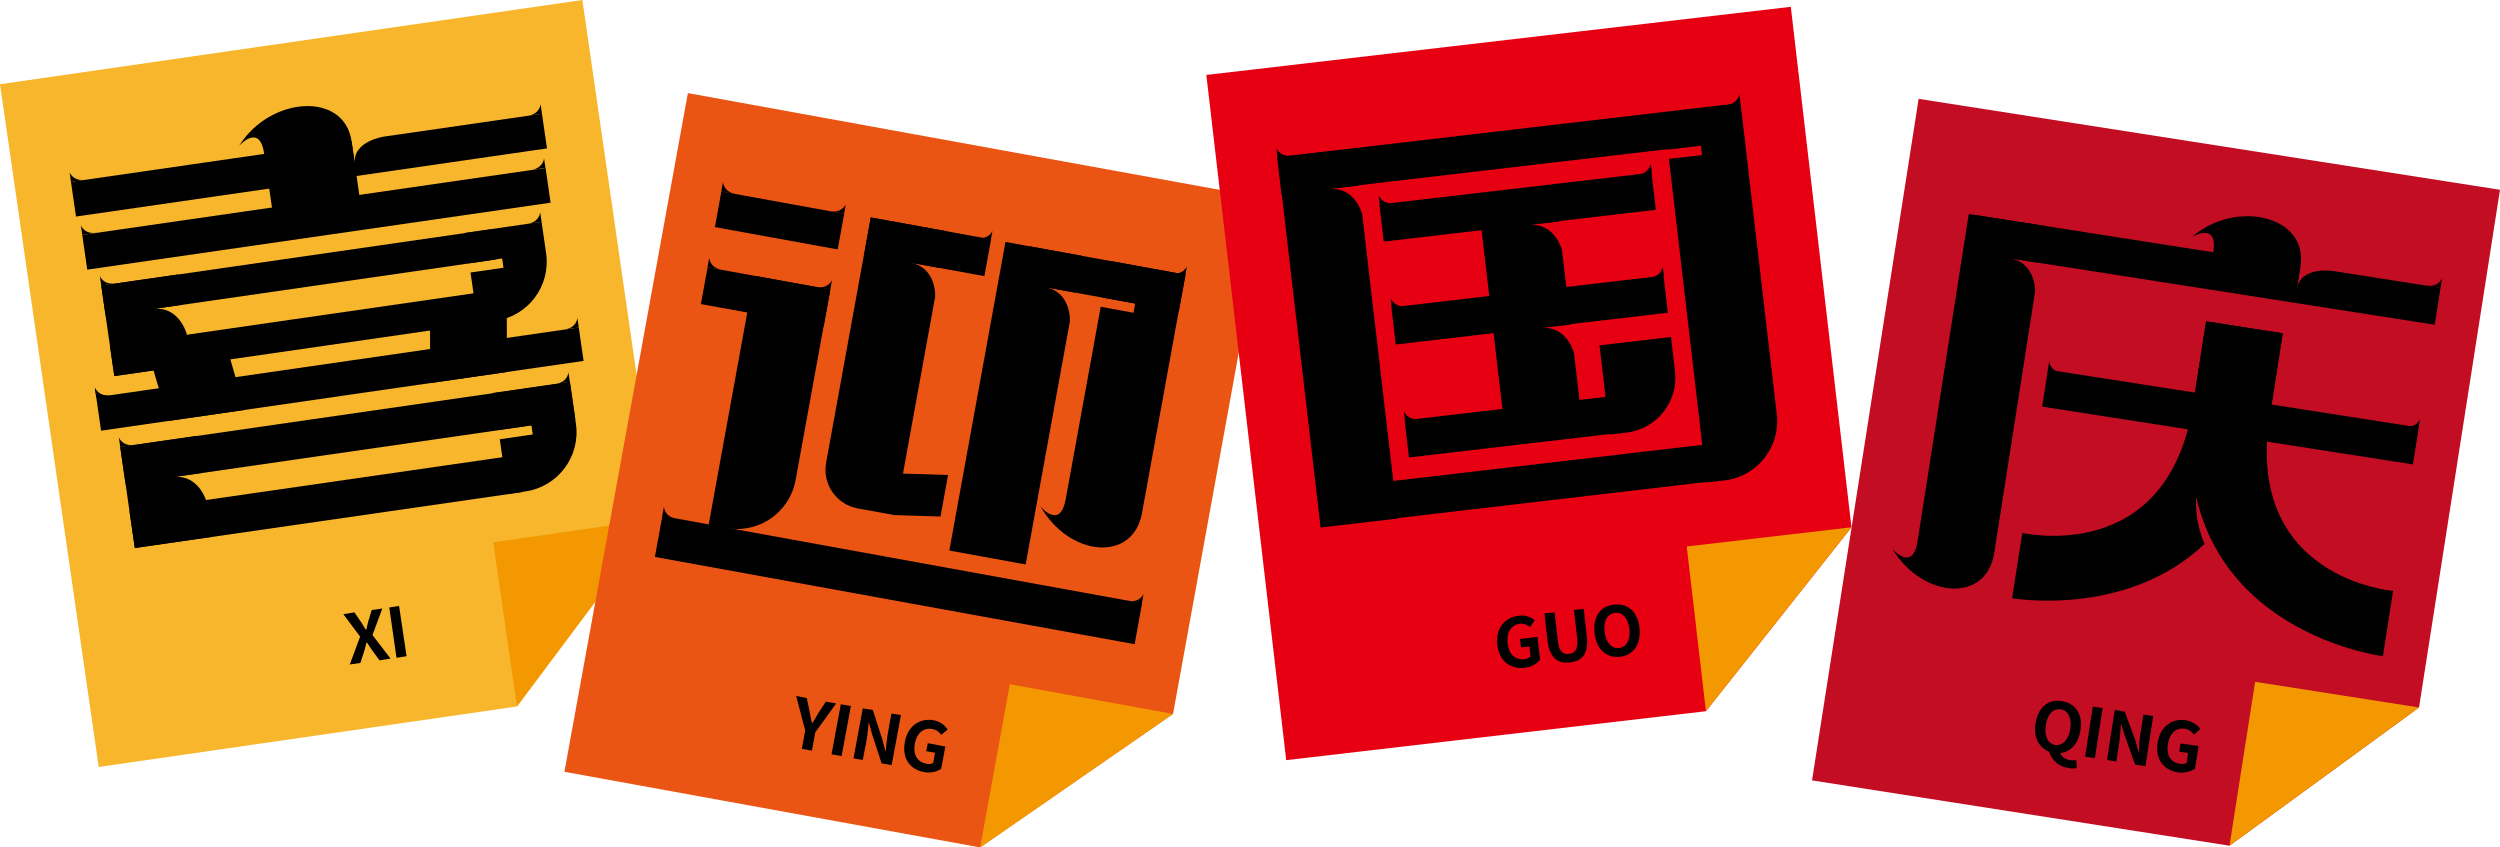 <?xml version="1.0" encoding="iso-8859-1"?>
<!-- Generator: Adobe Illustrator 22.1.0, SVG Export Plug-In . SVG Version: 6.00 Build 0)  -->
<svg version="1.1" id="&#x56FE;&#x5C42;_1" xmlns="http://www.w3.org/2000/svg" xmlns:xlink="http://www.w3.org/1999/xlink" x="0px"
	 y="0px" viewBox="0 0 1199.695 406.667" style="enable-background:new 0 0 1199.695 406.667;" xml:space="preserve">
<g>
	<g>
		<g>
			<g>
				<polygon style="fill:#F8B62D;" points="279.468,0 0,40.417 47.383,368.049 248.075,339.024 315.458,248.856 				"/>
			</g>
			<g>
				<polygon style="fill:#F39800;" points="236.679,260.253 315.458,248.86 248.072,339.032 				"/>
			</g>
		</g>
		<g>
			<g>
				<path d="M53.146,189.646c-6.116,0.885-7.629-3.626-7.629-3.626l0.67,4.633L53.146,189.646z"/>
			</g>
			<g>
				<path d="M64.646,213.457c-6.116,0.885-7.629-3.626-7.629-3.626l0.67,4.633L64.646,213.457z"/>
			</g>
			<g>
				<path d="M55.541,136.007c-6.116,0.885-7.629-3.626-7.629-3.626l0.67,4.633L55.541,136.007z"/>
			</g>
			<g>
				<path d="M46.424,111.685c-6.116,0.885-7.629-3.626-7.629-3.626l0.67,4.633L46.424,111.685z"/>
			</g>
			<g>
				<path d="M41.018,86.266c-6.116,0.885-7.629-3.626-7.629-3.626l0.67,4.633L41.018,86.266z"/>
			</g>
			<g>
				<path d="M280.056,173.187L48.504,206.674l-2.987-20.655c0,0,1.512,4.509,7.624,3.625s224.598-32.482,224.598-32.482
					L280.056,173.187z"/>
			</g>
			<g>
				<path d="M174.332,106.693l-41.914,6.062c0,0-4.674-32.32-5.629-38.922c-2.188-15.129-12.051-3.829-12.051-3.829
					c14.75-23.792,50.491-26.279,53.969-2.233L174.332,106.693z"/>
			</g>
			<g>
				<path d="M184.422,65.527c0,0-15.735,2.151-14.098,13.469L168.705,67.8L34.059,87.273l2.407,16.642l226.021-32.688l-2.407-16.642
					L184.422,65.527z"/>
			</g>
			<g>
				<g>
					
						<rect x="57.851" y="198.76" transform="matrix(0.99 -0.143 0.143 0.99 -28.015 26.021)" width="218.01" height="17.945"/>
				</g>
				<g>
					
						<rect x="62.448" y="231.624" transform="matrix(0.99 -0.143 0.143 0.99 -32.826 24.869)" width="187.988" height="17.945"/>
				</g>
				<g>
					<path d="M94.526,209.136l-36.84,5.328l7.009,48.462l36.84-5.328l-2.448-16.926c0,0-3.679-13.533-16.562-11.67l14.569-2.107
						L94.526,209.136z"/>
				</g>
			</g>
			<g>
				<polygon points="206.442,183.833 243.284,178.505 243.174,142.626 206.331,147.954 				"/>
			</g>
			<g>
				
					<rect x="39.512" y="96.532" transform="matrix(0.99 -0.143 0.143 0.99 -13.458 22.809)" width="224.594" height="16.83"/>
			</g>
			<g>
				
					<rect x="48.66" y="123.411" transform="matrix(0.99 -0.143 0.143 0.99 -17.241 21.837)" width="188.994" height="14.688"/>
			</g>
			<g>
				
					<rect x="52.838" y="152.3" transform="matrix(0.99 -0.143 0.143 0.99 -21.333 22.732)" width="188.994" height="14.688"/>
			</g>
			<g>
				<polygon points="117.608,196.68 80.766,202.008 70.706,167.568 107.549,162.24 				"/>
			</g>
			<g>
				<path d="M85.417,131.686l-36.84,5.328l6.28,43.423l36.84-5.328l-2.186-15.118c0,0-3.679-13.533-16.562-11.67l14.569-2.107
					L85.417,131.686z"/>
			</g>
			<g>
				<path d="M270.779,158.172c6.116-0.885,6.289-5.639,6.289-5.639l0.67,4.633L270.779,158.172z"/>
			</g>
			<g>
				<path d="M253.121,55.591c6.116-0.885,6.289-5.639,6.289-5.639l0.67,4.633L253.121,55.591z"/>
			</g>
			<g>
				<path d="M266.497,184.265c6.116-0.885,6.289-5.639,6.289-5.639l0.67,4.633L266.497,184.265z"/>
			</g>
			<g>
				<path d="M254.786,81.552c6.116-0.885,6.289-5.639,6.289-5.639l0.67,4.633L254.786,81.552z"/>
			</g>
			<g>
				<path d="M252.933,107.459c6.116-0.885,6.289-5.639,6.289-5.639l0.67,4.633L252.933,107.459z"/>
			</g>
			<g>
				<path d="M236.614,188.559l2.572,17.782l15.827-2.289l0.641,4.435l-15.827,2.289l3.8,26.273l8.513-1.231
					c15.638-2.262,26.5-16.772,24.236-32.431l-2.915-20.157L236.614,188.559z"/>
			</g>
			<g>
				<path d="M223.041,111.77l2.104,14.545l15.827-2.289l0.644,4.456l-15.827,2.289l3.532,24.424l8.513-1.231
					c15.659-2.265,26.5-16.772,24.236-32.431l-2.183-15.091L223.041,111.77z"/>
			</g>
		</g>
		<g>
			<path d="M172.809,305.503l-8.049-10.773l5.324-0.867l3.219,4.705c0.743,1.114,1.362,2.229,2.229,3.591h0.248
				c0.371-1.61,0.619-2.848,0.991-4.086l1.61-5.324l5.077-0.743l-4.705,12.754l8.668,11.268l-5.324,0.867l-3.591-4.953
				c-0.867-1.238-1.61-2.353-2.477-3.715h-0.124c-0.371,1.61-0.743,2.848-1.114,4.21l-1.857,5.696l-5.077,0.743L172.809,305.503z"/>
			<path d="M186.801,291.51l4.705-0.743l3.591,24.146l-4.829,0.743L186.801,291.51z"/>
		</g>
	</g>
	<g>
		<g>
			<g>
				<polygon style="fill:#EA5514;" points="607.918,95.214 330.102,44.671 270.849,370.365 470.354,406.661 562.911,342.598 				"/>
			</g>
			<g>
				<polygon style="fill:#F39800;" points="484.596,328.354 562.909,342.602 470.349,406.667 				"/>
			</g>
		</g>
		<g>
			<g>
				<path d="M353.042,93.111c-6.08-1.106-6.08-5.864-6.08-5.864l-0.838,4.605L353.042,93.111z"/>
			</g>
			<g>
				<path d="M346.421,129.5c-6.08-1.106-6.08-5.864-6.08-5.864l-0.838,4.605L346.421,129.5z"/>
			</g>
			<g>
				<path d="M324.685,248.976c-6.08-1.106-6.08-5.864-6.08-5.864l-0.838,4.605L324.685,248.976z"/>
			</g>
			<g>
				
					<rect x="415.764" y="109.44" transform="matrix(0.984 0.179 -0.179 0.984 28.383 -77.754)" width="58.638" height="17.941"/>
			</g>
			<g>
				
					<rect x="491.819" y="124.854" transform="matrix(0.984 0.179 -0.179 0.984 32.511 -92.675)" width="76.032" height="17.945"/>
			</g>
			<g>
				
					<rect x="314.119" y="268.339" transform="matrix(0.984 0.179 -0.179 0.984 56.78 -72.669)" width="233.961" height="19.969"/>
			</g>
			<g>
				
					<rect x="337.414" y="133.455" transform="matrix(0.984 0.179 -0.179 0.984 31.426 -63.455)" width="59.894" height="17.945"/>
			</g>
			<g>
				
					<rect x="344.084" y="97.072" transform="matrix(0.984 0.179 -0.179 0.984 24.972 -65.241)" width="59.894" height="17.386"/>
			</g>
			<g>
				<path d="M361.807,132.299L340.055,251.86l8.46,1.539c15.554,2.83,30.457-7.483,33.288-23.043l16.628-91.394L361.807,132.299z"/>
			</g>
			<g>
				<polygon points="432.774,227.253 429.151,247.17 451.332,247.867 454.956,227.95 				"/>
			</g>
			<g>
				<path d="M454.467,111l-36.622-6.663L396.428,222.06c-1.863,10.241,4.928,20.054,15.17,21.917l18.079,3.289l19.087-104.916
					c0,0,0.805-14.002-11.991-16.33l14.483,2.635L454.467,111z"/>
			</g>
			<g>
				<path d="M519.136,122.765l-36.632-6.664L455.56,264.203l36.632,6.664l21.241-116.753c0,0,0.805-14.002-12.002-16.332
					l14.493,2.637L519.136,122.765z"/>
			</g>
			<g>
				<path d="M541.031,288.336c6.08,1.106,7.756-3.347,7.756-3.347l-0.838,4.605L541.031,288.336z"/>
			</g>
			<g>
				<path d="M391.512,137.703c6.08,1.106,7.756-3.347,7.756-3.347l-0.838,4.605L391.512,137.703z"/>
			</g>
			<g>
				<path d="M398.132,101.314c6.08,1.106,7.756-3.347,7.756-3.347l-0.838,4.605L398.132,101.314z"/>
			</g>
			<g>
				<path d="M468.517,114.119c6.08,1.106,7.756-3.347,7.756-3.347l-0.838,4.605L468.517,114.119z"/>
			</g>
			<g>
				<path d="M561.824,131.095c6.08,1.106,7.756-3.347,7.756-3.347l-0.838,4.605L561.824,131.095z"/>
			</g>
			<g>
				<path d="M568.833,131.794l-36.607-6.66c0,0-1.292,7.104-3.212,17.656l15.733,2.862l-0.806,4.43l-15.733-2.862
					c-5.793,31.843-15.947,87.652-16.798,92.332c-2.737,15.044-12.184,3.374-12.184,3.374c13.869,24.325,44.453,27.191,48.801,3.288
					L568.833,131.794z"/>
			</g>
		</g>
		<g>
			<path d="M386.407,350.575l-4.334-16.593l5.077,0.991l1.362,6.439c0.248,1.734,0.743,3.715,1.114,5.696h0.124
				c1.114-1.734,2.105-3.343,2.972-4.953l3.591-5.448l4.953,0.867l-10.03,13.868l-1.61,8.792l-4.829-0.867L386.407,350.575z"/>
			<path d="M403.495,337.945l4.829,0.867l-4.458,24.022l-4.829-0.867L403.495,337.945z"/>
			<path d="M414.02,339.926l4.829,0.743l4.582,14.24l1.486,5.572h0.124c0.248-2.6,0.495-5.696,0.991-8.42l1.734-9.658l4.582,0.743
				l-4.458,24.022l-4.829-0.867l-4.582-13.992l-1.486-5.448l-0.124-0.124c-0.371,2.6-0.495,5.696-0.991,8.296l-1.857,9.658
				l-4.458-0.743L414.02,339.926z"/>
			<path d="M434.204,356.147c1.362-7.925,7.306-11.64,13.745-10.525c3.467,0.619,5.572,2.6,6.81,4.458l-3.096,2.6
				c-0.867-1.238-2.105-2.477-4.334-2.848c-3.962-0.743-7.306,1.734-8.296,6.934s0.991,8.915,5.696,9.782
				c1.114,0.248,2.353,0.124,3.096-0.495l0.867-4.829l-4.21-0.743l0.743-3.839l8.42,1.61l-1.981,10.649
				c-1.857,1.362-4.829,2.229-8.172,1.61C436.928,369.396,432.718,364.072,434.204,356.147z"/>
		</g>
	</g>
	<g>
		<g>
			<g>
				<polygon style="fill:#E60012;" points="859.37,3.266 578.893,35.962 617.224,364.775 818.641,341.295 888.484,253.019 				"/>
			</g>
			<g>
				<polygon style="fill:#F39800;" points="809.421,262.24 888.484,253.023 818.637,341.303 				"/>
			</g>
		</g>
		<g>
			<g>
				
					<rect x="613.313" y="62.535" transform="matrix(0.993 -0.116 0.116 0.993 -3.402 84.449)" width="223.737" height="17.945"/>
			</g>
			<g>
				
					<rect x="668.467" y="140.016" transform="matrix(0.993 -0.116 0.116 0.993 -12.313 86.016)" width="131.492" height="17.945"/>
			</g>
			<g>
				
					<rect x="662.707" y="90.606" transform="matrix(0.993 -0.116 0.116 0.993 -6.63 85.017)" width="131.492" height="17.945"/>
			</g>
			<g>
				
					<rect x="674.868" y="195.623" transform="matrix(0.993 -0.116 0.116 0.993 -18.789 85.739)" width="107.436" height="17.945"/>
			</g>
			<g>
				
					<rect x="659.586" y="222.46" transform="matrix(0.993 -0.116 0.116 0.993 -21.803 87.524)" width="165.726" height="17.945"/>
			</g>
			<g>
				<path d="M767.574,165.708l4.992,42.82l7.929-0.924c14.572-1.699,25.006-14.895,23.307-29.466l-1.915-16.429L767.574,165.708z"/>
			</g>
			<g>
				<path d="M650.008,71.242l-36.983,4.311l20.701,177.582l36.983-4.311l-17.012-145.932c0,0-3.325-13.627-16.244-12.121
					l14.632-1.706L650.008,71.242z"/>
			</g>
			<g>
				<path d="M746.549,94.031l-36.983,4.311l12.868,110.387l36.983-4.311l-4.063-34.852c0,0-3.325-13.627-16.244-12.121l14.632-1.706
					l-4.148-35.586c0,0-3.325-13.627-16.244-12.121l14.632-1.706L746.549,94.031z"/>
			</g>
			<g>
				<path d="M828.274,50.456c6.138-0.716,6.443-5.464,6.443-5.464l0.542,4.65L828.274,50.456z"/>
			</g>
			<g>
				<path d="M785.734,83.868c6.138-0.716,6.443-5.464,6.443-5.464l0.542,4.65L785.734,83.868z"/>
			</g>
			<g>
				<path d="M791.494,133.278c6.138-0.716,6.443-5.464,6.443-5.464l0.542,4.65L791.494,133.278z"/>
			</g>
			<g>
				<path d="M620.011,74.734c-6.138,0.716-7.527-3.835-7.527-3.835l0.542,4.65L620.011,74.734z"/>
			</g>
			<g>
				<path d="M669.095,97.465c-6.138,0.716-7.527-3.835-7.527-3.835l0.542,4.65L669.095,97.465z"/>
			</g>
			<g>
				<path d="M674.855,146.875c-6.138,0.716-7.527-3.835-7.527-3.835l0.542,4.65L674.855,146.875z"/>
			</g>
			<g>
				<path d="M681.175,201.089c-6.138,0.716-7.527-3.835-7.527-3.835l0.542,4.65L681.175,201.089z"/>
			</g>
			<g>
				<path d="M798.279,53.945l2.078,17.825l15.884-1.852l0.521,4.472l-15.884,1.852l18.104,155.298l8.543-0.996
					c15.705-1.831,26.953-16.035,25.121-31.75L835.258,49.634L798.279,53.945z"/>
			</g>
		</g>
		<g>
			<path d="M718.506,309.465c-0.867-8.049,3.715-13.249,10.277-13.992c3.343-0.495,6.067,0.743,7.677,2.229l-2.229,3.219
				c-1.238-0.991-2.724-1.857-4.829-1.61c-4.086,0.495-6.563,4.086-5.944,9.287c0.619,5.324,3.467,8.296,8.296,7.677
				c0.991-0.124,2.229-0.619,2.724-1.362l-0.495-4.705l-4.086,0.495l-0.495-4.086l8.42-0.991l1.238,10.897
				c-1.362,1.857-4.086,3.591-7.306,3.962C725.068,321.228,719.496,317.514,718.506,309.465z"/>
			<path d="M742.652,307.731l-1.486-13.373l4.829-0.495l1.61,13.621c0.495,5.201,2.477,6.687,5.324,6.315
				c2.848-0.371,4.458-2.229,3.962-7.306l-1.61-13.745l4.705-0.619l1.486,13.373c0.991,7.925-2.105,11.763-8.049,12.382
				C747.605,318.628,743.642,315.656,742.652,307.731z"/>
			<path d="M765.188,303.769c-0.867-7.925,2.848-12.878,9.287-13.621s11.392,3.096,12.259,11.02s-2.848,13.249-9.287,13.992
				S766.055,311.694,765.188,303.769z M781.904,301.788c-0.619-5.201-3.343-8.172-6.934-7.677c-3.591,0.371-5.572,3.839-4.953,9.039
				s3.343,8.296,6.934,7.801C780.542,310.579,782.523,306.988,781.904,301.788z"/>
		</g>
	</g>
	<g>
		<g>
			<g>
				<polygon style="fill:#C30D23;" points="1199.695,91.073 920.712,47.433 869.551,374.496 1069.895,405.835 1160.835,339.497 				
					"/>
			</g>
			<g>
				<polygon style="fill:#F39800;" points="1082.192,327.199 1160.834,339.501 1069.89,405.841 				"/>
			</g>
		</g>
		<g>
			<g>
				
					<rect x="980.159" y="191.744" transform="matrix(0.988 0.154 -0.154 0.988 43.877 -162.984)" width="180.105" height="17.945"/>
			</g>
			<g>
				<path d="M1101.653,142.237l-41.841-6.545c0,0,1.263-8.071,2.294-14.662c2.362-15.103-10.39-7.207-10.39-7.207
					c21.1-18.396,55.99-10.252,52.235,13.752L1101.653,142.237z"/>
			</g>
			<g>
				<path d="M1119.629,130.057c0,0-15.671-2.576-17.438,8.722l1.748-11.177l-156.245-24.441l5.595,19.038l215.094,33.646
					l2.773-17.729L1119.629,130.057z"/>
			</g>
			<g>
				<path d="M1095.427,159.95c0,0-2.06,13.171-6.245,39.926c-12.192,77.941,59.218,83.687,59.218,83.687l-4.903,31.344
					c0,0-107.883-13.45-90.339-125.602c5.81-37.144,5.492-35.108,5.492-35.108L1095.427,159.95z"/>
			</g>
			<g>
				<path d="M964.216,123.909l14.544,2.275l2.773-17.729l-36.776-5.753c0,0-23.524,150.388-24.556,156.981
					c-2.364,15.112-12.091,3.699-12.091,3.699c14.477,23.96,45.11,26.071,48.867,2.054l19.634-125.52
					C976.612,139.855,977.036,125.915,964.216,123.909z"/>
			</g>
			<g>
				<path d="M1164.204,137.03c6.106,0.955,7.671-3.538,7.671-3.538l-0.723,4.625L1164.204,137.03z"/>
			</g>
			<g>
				<path d="M1153.626,204.651c6.106,0.955,7.671-3.538,7.671-3.538l-0.724,4.625L1153.626,204.651z"/>
			</g>
			<g>
				<path d="M989.58,178.99c-6.106-0.955-6.224-5.712-6.224-5.712l-0.723,4.625L989.58,178.99z"/>
			</g>
			<g>
				<path d="M1058.657,154.189c0,0-2.061,13.177-6.246,39.929c-12.193,77.949-81.947,61.599-81.947,61.599l-4.904,31.347
					c0,0,54.802,9.626,92.357-26.051c-5.251-12.193-3.976-22.676-3.976-22.676c1.38,7.395,6.742,19.562,7.01,20.185
					c13.429-13.978,24.364-33.935,28.985-63.478c5.809-37.138,5.491-35.103,5.491-35.103L1058.657,154.189z"/>
			</g>
		</g>
		<g>
			<path d="M996.617,368.529c-0.867,0.248-2.477,0.371-4.21,0c-4.705-0.743-7.801-3.839-9.039-7.801
				c-4.829-1.857-7.677-6.81-6.563-13.621c1.238-7.925,6.439-11.763,12.63-10.649c6.439,0.991,10.154,6.067,8.915,13.992
				c-0.991,6.563-4.829,10.401-9.658,10.897c0.743,2.105,2.724,3.096,4.829,3.467c1.114,0.124,2.105,0,2.848,0L996.617,368.529z
				 M986.215,357.509c3.591,0.495,6.439-2.477,7.306-7.801c0.743-5.201-1.114-8.792-4.582-9.287
				c-3.467-0.619-6.439,2.229-7.182,7.429C980.891,353.175,982.748,356.89,986.215,357.509z"/>
			<path d="M1004.294,339.059l4.705,0.743l-3.715,24.022l-4.705-0.743L1004.294,339.059z"/>
			<path d="M1014.819,340.669l4.829,0.867l5.077,13.745l1.486,5.696l0.124,0.124c0.248-2.724,0.248-5.944,0.743-8.544l1.486-9.658
				l4.705,0.743l-3.715,24.022l-4.953-0.743l-4.953-13.868l-1.734-5.572l-0.124-0.124c-0.248,2.724-0.371,5.82-0.743,8.42
				l-1.486,9.658l-4.458-0.743L1014.819,340.669z"/>
			<path d="M1035.374,356.518c1.238-8.049,7.058-11.887,13.497-10.897c3.467,0.619,5.82,2.476,7.058,4.21l-3.096,2.724
				c-0.991-1.362-2.229-2.477-4.458-2.848c-3.962-0.619-7.306,2.105-8.049,7.306c-0.867,5.201,1.114,8.792,5.82,9.535
				c1.115,0.124,2.477,0,3.219-0.495l0.619-4.705l-4.21-0.619l0.619-3.962l8.668,1.238l-1.734,10.897
				c-1.857,1.238-4.953,2.229-8.296,1.734C1038.469,369.52,1034.136,364.443,1035.374,356.518z"/>
		</g>
	</g>
</g>
</svg>
